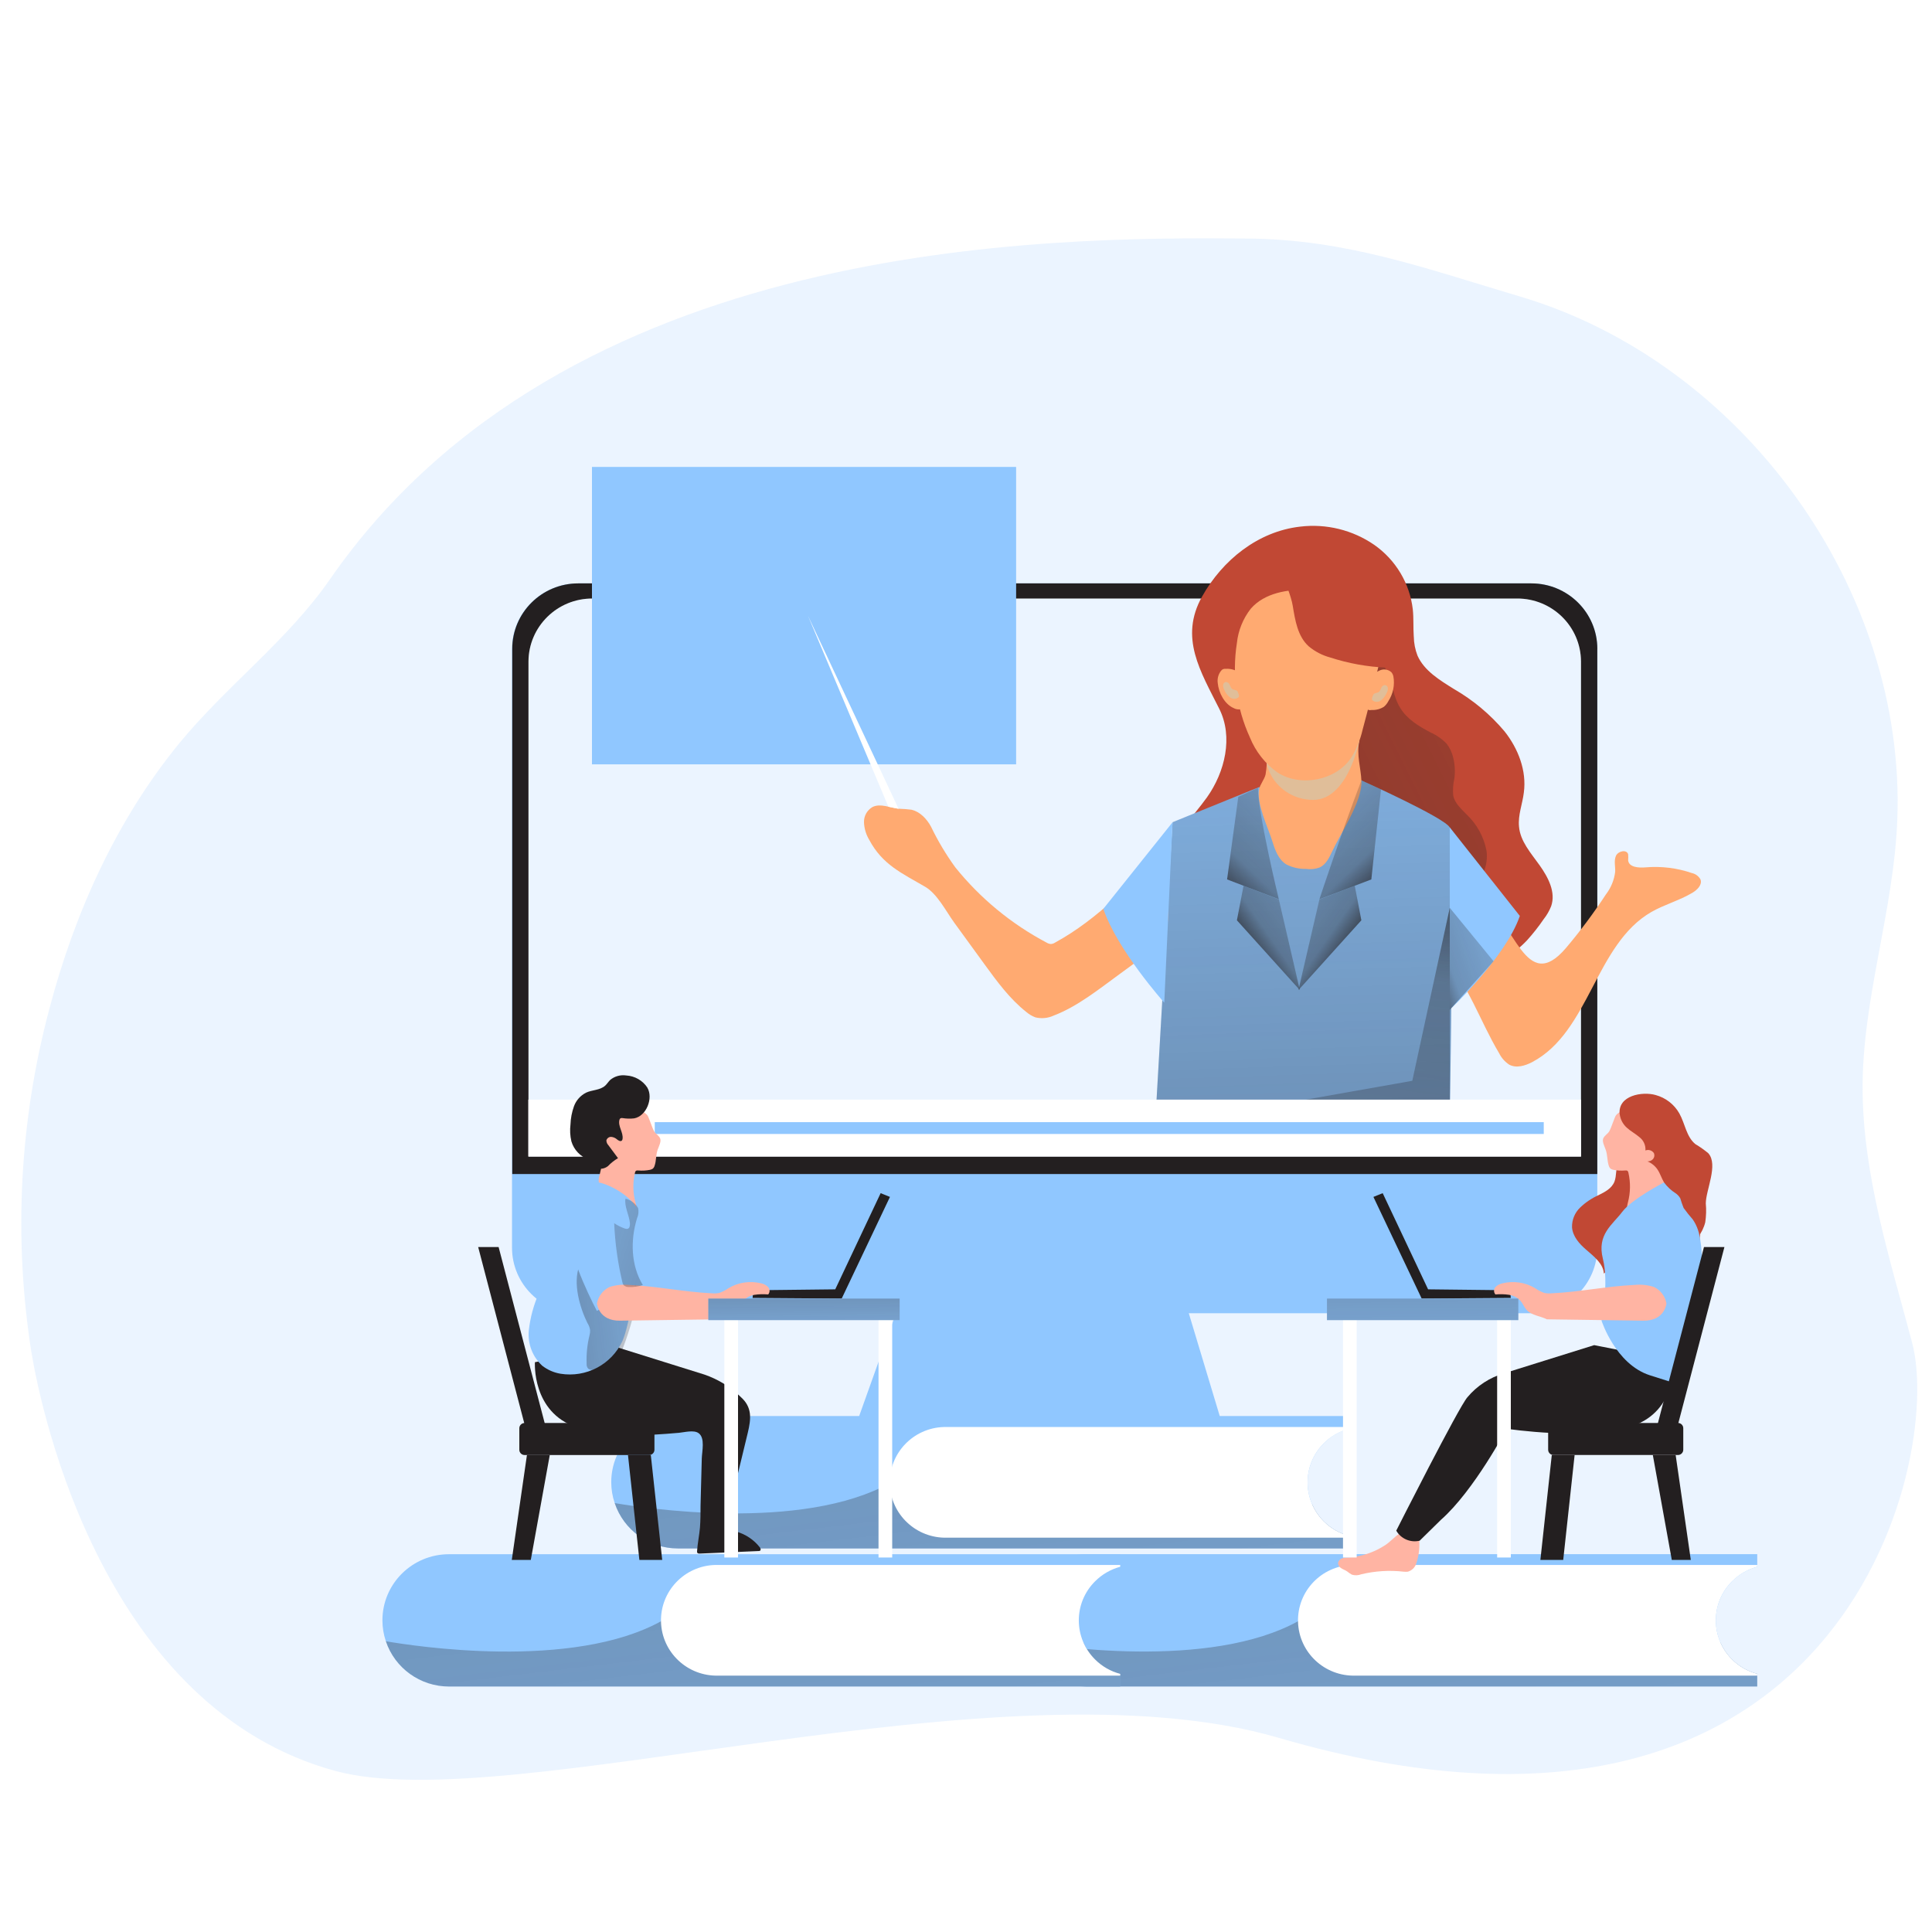 <svg xmlns="http://www.w3.org/2000/svg" xmlns:xlink="http://www.w3.org/1999/xlink" viewBox="0 0 500 440" data-imageid="online-class-42" imageName="Online Class" class="illustrations_image" style="width: 158px; height: 158px;"><defs><style>.cls-1_online-class-42{clip-path:url(#clippath);}.cls-2_online-class-42{fill:none;}.cls-2_online-class-42,.cls-3_online-class-42,.cls-4_online-class-42,.cls-5_online-class-42,.cls-6_online-class-42,.cls-7_online-class-42,.cls-8_online-class-42,.cls-9_online-class-42,.cls-10_online-class-42,.cls-11_online-class-42,.cls-12_online-class-42,.cls-13_online-class-42,.cls-14_online-class-42,.cls-15_online-class-42,.cls-16_online-class-42,.cls-17_online-class-42,.cls-18_online-class-42,.cls-19_online-class-42,.cls-20_online-class-42,.cls-21_online-class-42,.cls-22_online-class-42,.cls-23_online-class-42,.cls-24_online-class-42,.cls-25_online-class-42,.cls-26_online-class-42{stroke-width:0px;}.cls-3_online-class-42{fill:url(#linear-gradient);}.cls-4_online-class-42{isolation:isolate;opacity:.18;}.cls-4_online-class-42,.cls-26_online-class-42{fill:#68e1fd;}.cls-5_online-class-42{fill:url(#linear-gradient-11-online-class-42);}.cls-6_online-class-42{fill:url(#linear-gradient-12-online-class-42);}.cls-7_online-class-42{fill:url(#linear-gradient-13-online-class-42);}.cls-8_online-class-42{fill:url(#linear-gradient-10-online-class-42);}.cls-9_online-class-42{fill:url(#linear-gradient-16-online-class-42);}.cls-10_online-class-42{fill:url(#linear-gradient-15-online-class-42);}.cls-11_online-class-42{fill:url(#linear-gradient-14-online-class-42);}.cls-12_online-class-42{fill:url(#linear-gradient-4-online-class-42);}.cls-13_online-class-42{fill:url(#linear-gradient-2-online-class-42);}.cls-14_online-class-42{fill:url(#linear-gradient-3-online-class-42);}.cls-15_online-class-42{fill:url(#linear-gradient-8-online-class-42);}.cls-16_online-class-42{fill:url(#linear-gradient-9-online-class-42);}.cls-17_online-class-42{fill:url(#linear-gradient-7-online-class-42);}.cls-18_online-class-42{fill:url(#linear-gradient-5-online-class-42);}.cls-19_online-class-42{fill:url(#linear-gradient-6-online-class-42);}.cls-20_online-class-42{fill:#231f20;}.cls-21_online-class-42{fill:#e0be99;}.cls-22_online-class-42{fill:#c14834;}.cls-23_online-class-42{fill:#fff;}.cls-24_online-class-42{fill:#ffaa71;}.cls-25_online-class-42{fill:#ffb4a3;}</style><linearGradient id="linear-gradient-online-class-42" x1="295.61" y1="2042.6" x2="303.78" y2="1932.52" gradientTransform="translate(-31 2323.65) scale(1 -1)" gradientUnits="userSpaceOnUse"><stop offset="0" stop-color="#231f20"/><stop offset=".08" stop-color="#231f20" stop-opacity=".69"/><stop offset=".21" stop-color="#231f20" stop-opacity=".32"/><stop offset="1" stop-color="#231f20" stop-opacity="0"/></linearGradient><linearGradient id="linear-gradient-2-online-class-42" x1="383.05" y1="2044.97" x2="619.21" y2="2162.35" gradientTransform="translate(-96.29 2252.6) scale(1 -1)" xlink:href="#linear-gradient-online-class-42"/><linearGradient id="linear-gradient-3-online-class-42" x1="1232.47" y1="1940.02" x2="1239.75" y2="2171.45" gradientTransform="translate(1572.58 2252.6) rotate(-180)" xlink:href="#linear-gradient-online-class-42"/><linearGradient id="linear-gradient-4-online-class-42" x1="1207.16" y1="2031.17" x2="1162.71" y2="2046.08" gradientTransform="translate(1572.58 2252.6) rotate(-180)" xlink:href="#linear-gradient-online-class-42"/><linearGradient id="linear-gradient-5-online-class-42" x1="1212.81" y1="2053.24" x2="1245.72" y2="2087.78" gradientTransform="translate(1572.58 2252.6) rotate(-180)" xlink:href="#linear-gradient-online-class-42"/><linearGradient id="linear-gradient-6-online-class-42" x1="1222.22" y1="2034.96" x2="1254.95" y2="2057.73" gradientTransform="translate(1572.58 2252.6) rotate(-180)" xlink:href="#linear-gradient-online-class-42"/><linearGradient id="linear-gradient-7-online-class-42" x1="-581.35" y1="2051.03" x2="-544.59" y2="2089.59" gradientTransform="translate(895.53 2252.6) scale(1 -1)" xlink:href="#linear-gradient-online-class-42"/><linearGradient id="linear-gradient-8-online-class-42" x1="-573.47" y1="2034.95" x2="-540.72" y2="2057.73" gradientTransform="translate(895.53 2252.6) scale(1 -1)" xlink:href="#linear-gradient-online-class-42"/><linearGradient id="linear-gradient-9-online-class-42" x1="1216.68" y1="2075.35" x2="1244.21" y2="1865.35" gradientTransform="translate(1572.58 2252.6) rotate(-180)" xlink:href="#linear-gradient-online-class-42"/><linearGradient id="linear-gradient-10-online-class-42" x1="335.6" y1="2013.68" x2="379.82" y2="1642.05" gradientTransform="translate(-96.29 2252.6) scale(1 -1)" xlink:href="#linear-gradient-online-class-42"/><linearGradient id="linear-gradient-11-online-class-42" x1="441.25" y1="1977.95" x2="485.47" y2="1606.33" gradientTransform="translate(-96.29 2252.6) scale(1 -1)" xlink:href="#linear-gradient-online-class-42"/><linearGradient id="linear-gradient-12-online-class-42" x1="276.38" y1="1977.95" x2="320.6" y2="1606.33" gradientTransform="translate(-96.29 2252.6) scale(1 -1)" xlink:href="#linear-gradient-online-class-42"/><linearGradient id="linear-gradient-13-online-class-42" x1="229.97" y1="1940.47" x2="294.52" y2="1948.03" gradientTransform="translate(-96.29 2252.6) scale(1 -1)" xlink:href="#linear-gradient-online-class-42"/><linearGradient id="linear-gradient-14-online-class-42" x1="238.95" y1="2026.38" x2="239.3" y2="1993.01" xlink:href="#linear-gradient-online-class-42"/><linearGradient id="linear-gradient-15-online-class-42" x1="293.59" y1="1950.3" x2="200.99" y2="1978.35" gradientTransform="translate(-96.29 2252.6) scale(1 -1)" xlink:href="#linear-gradient-online-class-42"/><linearGradient id="linear-gradient-16-online-class-42" x1="398.91" y1="2046.19" x2="399.6" y2="1967.57" xlink:href="#linear-gradient-online-class-42"/><clipPath id="clippath_online-class-42"><path class="cls-2_online-class-42" d="M439.7-287.36c2.84,2.23,28.26,2.96,30.52,5.81,9.65,12.19,15.84,57.87,21.01,81.25,5.91,26.77-6.75,95.46-25.32,115.63-10.77,11.7-29.11,27.39-45.84,32.81-56.93,18.48-116.43-6.56-174.33-11.89-41.82-3.85-61.53,6.2-90.81,10.07-28.97,3.83-56.3,6.98-84.36-4.53-21.32-8.73-38.71-28.77-48.61-53.31-14-34.66,1.99-67.69,3.4-92.8,2.66-47.37,3.47-110.47,32.02-150.46,14.66-20.52,36.93-34.34,59.93-44.65,30.4-13.63,62.89-19.36,95.91-21.79,16-1.16,31.89-3.14,47.33.63,18.75,4.59,37.38,13.35,55.56,19.85,20.35,7.27,41.56,15.1,56.08,31.09,17.55,19.32,22.94,48.08,42.71,65.12,7.6,6.55,16.99,11.02,24.8,17.17Z"/></clipPath></defs><g id="_0498_online_lesson_online-class-42"><g id="background_online-class-42"><path class="cls-4_online-class-42 targetColor" d="M8.12,319.88c2.67,16.33,19.02,92.29,78.72,108.45,45.13,12.23,171.93-29.64,244.16-8.56,145.37,42.42,172-71.47,163.87-102.22-5.66-21.44-12.65-42.95-12.83-65.34-.19-23.42,8.08-46.45,8.98-70.04,2.29-59.7-39.98-118.3-97.63-135.43-24.68-7.32-44.86-14.8-70.61-15.01-52.27-.45-176.31,0-237.41,88.22-10.92,15.76-26.78,27.56-38.96,42.39-16.24,19.84-27.06,43.82-33.6,68.61-7.75,29-9.35,59.27-4.7,88.92Z" style="fill: rgb(144, 199, 255);"/></g><g id="character_3_online-class-42"><polygon class="cls-26_online-class-42 targetColor" points="316.53 339.33 221.33 339.33 238.18 292.17 302.33 292.17 316.53 339.33" style="fill: rgb(144, 199, 255);"/><polygon class="cls-3_online-class-42" points="316.53 339.33 221.33 339.33 238.18 292.17 302.33 292.17 316.53 339.33"/><path class="cls-26_online-class-42 targetColor" d="M149.6,120.98h246.69c9.44,0,17.09,7.6,17.09,16.97v154.95c0,9.37-7.65,16.97-17.09,16.97h-246.69c-9.44,0-17.09-7.6-17.09-16.97v-154.95c0-9.37,7.65-16.97,17.09-16.97Z" style="fill: rgb(144, 199, 255);"/><path class="cls-20_online-class-42" d="M413.38,137.93v135.91H132.57v-135.91c0-9.36,7.65-16.95,17.08-16.95h246.66c9.43,0,17.08,7.59,17.08,16.95Z"/><path class="cls-23_online-class-42" d="M409.16,141.17v128.13H136.77v-128.13c.06-9.04,7.48-16.32,16.58-16.27h239.23c9.1-.05,16.53,7.24,16.58,16.27Z"/><path class="cls-4_online-class-42 targetColor" d="M409.16,141.17v128.13H136.77v-128.13c.06-9.04,7.48-16.32,16.58-16.27h239.23c9.1-.05,16.53,7.24,16.58,16.27Z" style="fill: rgb(144, 199, 255);"/><rect class="cls-26_online-class-42 targetColor" x="153.2" y="90.84" width="109.77" height="76.97" style="fill: rgb(144, 199, 255);"/><path class="cls-22_online-class-42" d="M365.88,134.71c-.16-2.32,0-4.7-.25-7.01-.78-6.73-4.42-12.81-10-16.71-5.59-3.84-12.4-5.51-19.14-4.7-10.93,1.24-20.12,8.68-25.38,18.07-5.99,10.68-.39,19.42,4.45,29.11,3.62,7.24,1.49,16.28-3.21,22.9-3.69,5.17-9.13,10.13-8.67,16.46.29,3.84,2.76,7.13,5.15,10.17,1.6,2.03,3.39,4.19,5.91,4.78,1.27.23,2.58.23,3.85,0,2.85-.4,5.68-.97,8.46-1.7,2.7-.72,5.47-1.61,8.25-1.24,4.7.6,8.17,4.53,10.88,8.36s5.39,8.1,9.7,10.01c3.27,1.46,7.02,1.33,10.6,1.03,10.43-.86,21.49-3.26,28.66-10.83,1.58-1.74,3.04-3.59,4.36-5.53.81-1.02,1.46-2.15,1.94-3.36,1.25-3.61-.75-7.44-3-10.6-2.25-3.16-5-6.2-5.32-10-.3-2.98.9-5.87,1.25-8.82.76-5.63-1.45-11.35-5-15.83-3.67-4.36-8.08-8.05-13.02-10.91-3.75-2.33-7.75-4.75-9.5-8.68-.61-1.58-.94-3.26-.96-4.96Z"/><path class="cls-13_online-class-42" d="M359.74,145.91c.82,2.48,1.25,5.15,2.69,7.38,1.75,2.83,4.72,4.64,7.67,6.2,1.59.7,3.03,1.7,4.25,2.94.85,1.08,1.44,2.33,1.74,3.66.43,1.75.53,3.57.31,5.36-.36,1.49-.45,3.03-.29,4.55.44,1.9,2,3.29,3.36,4.69,2.71,2.54,4.55,5.86,5.24,9.5.5,3.65-.99,7.7-4.24,9.49-1.18.6-2.44,1.02-3.75,1.24-2.1.41-4.22.67-6.36.77-1.52.11-3.05-.01-4.54-.37-1.81-.64-3.5-1.58-5-2.77l-19.89-14.04c-2.31-1.41-4.31-3.27-5.89-5.47-1.09-1.99-1.81-4.16-2.14-6.4-1.09-5.44-1.92-11.27.2-16.41,1.65-4.02,4.92-7.13,8.1-10.12l8.06-7.57c2.34-2.2,4.17-3.16,6.25-.47,1.83,2.37,3.26,5.01,4.22,7.84Z"/><path class="cls-24_online-class-42" d="M373.6,217.76c6.61,7.35,9.36,16.41,14.37,24.81.59,1.2,1.49,2.22,2.61,2.96,1.84.99,4.12.3,5.97-.67,14.88-7.89,16.24-30.45,30.84-38.85,3.39-1.93,7.23-2.95,10.6-4.96,1.25-.74,2.6-2.07,2.1-3.44-.46-.85-1.27-1.45-2.22-1.66-3.84-1.32-7.92-1.82-11.97-1.48-1.81.16-4.34,0-4.54-1.82.05-.52.05-1.05,0-1.58-.4-1.31-2.61-.83-3.16.43-.55,1.27-.14,2.7-.19,4.08-.25,2.15-1.09,4.2-2.42,5.92-3.15,4.82-6.6,9.44-10.32,13.84-10.55,12.4-13.21-7.38-21.54-11.51-.79-.33-1.64-.5-2.5-.51-7.42-.5-14.85-.65-22.29-.45,2.64,2.1,12.3,12.24,14.67,14.87Z"/><path class="cls-26_online-class-42 targetColor" d="M352.33,171.97s21.59,9.66,22.87,12.19c1.27,2.53,0,74.71,0,74.71h-76.12l4.37-76.07,22.27-9.05,26.61-1.79Z" style="fill: rgb(144, 199, 255);"/><path class="cls-14_online-class-42" d="M299.07,258.88h76.13s1.25-72.18,0-74.74c-1.25-2.55-22.87-12.18-22.87-12.18l-26.6,1.77-22.27,9.05-2.11,36.53-2.29,39.57Z"/><path class="cls-26_online-class-42 targetColor" d="M375.2,184.12l18.13,22.92c-3.65,10.7-18.13,24.28-18.13,24.28v-47.21Z" style="fill: rgb(144, 199, 255);"/><polygon class="cls-12_online-class-42" points="375.2 204.94 386.53 218.77 375.2 231.36 375.2 204.94"/><path class="cls-24_online-class-42" d="M351.78,161.7c-.74,3.89.4,6.86.56,10.43.22,5.3-5.42,13.57-7.67,18.41-.72,1.56-1.59,3.26-3.17,3.97-1.12.41-2.33.53-3.51.36-1.76.04-3.51-.35-5.07-1.15-2.05-1.24-2.94-3.72-3.65-6.03-1.16-3.72-4.11-9.61-3.4-13.44.22-1.24,1.35-2.48,1.66-3.82.3-1.73.39-3.49.29-5.25-.09-9.33,23.97-3.47,23.97-3.47Z"/><path class="cls-21_online-class-42" d="M351.78,161.7s-3.05,16.22-12.76,15.28c-5.44-.33-10.02-4.17-11.25-9.44l24-5.84Z"/><path class="cls-24_online-class-42" d="M352.63,158.89c-.59,2.59-1.61,5.07-3.02,7.33-3.97,5.77-13,7.54-18.97,3.72-3.22-2.29-5.7-5.45-7.17-9.1-3.49-7.65-4.66-16.14-3.36-24.43.34-3.24,1.59-6.32,3.6-8.89,3.54-4.06,9.57-5.11,14.99-4.82,4.91.26,10,1.48,13.68,4.59,4.05,3.55,5.81,9.03,4.59,14.25-1.39,5.78-2.75,11.58-4.34,17.36Z"/><path class="cls-24_online-class-42" d="M238.78,181.14c-.81-.77-1.81-1.32-2.9-1.59-1.1-.14-2.21-.22-3.32-.25-2.29-.26-4.69-1.46-6.75-.45-1.41.82-2.26,2.33-2.21,3.96.06,1.59.52,3.14,1.34,4.51,3.45,6.51,8.52,8.68,14.48,12.17,3.14,1.84,5.32,6.2,7.5,9.24l7.88,10.84c3.22,4.43,6.5,8.92,10.81,12.33.7.6,1.5,1.08,2.37,1.4,1.58.38,3.25.21,4.72-.47,6.25-2.39,11.81-6.93,17.21-10.85,2.5-1.84,5.09-3.72,7.6-5.57,1.09-.81,3.11-1.84,3.81-3.05.39-.77.61-1.62.66-2.48.95-7.32-.36-14.77-.17-22.15-8.22,9.33-17.72,19.19-28.74,25.2-.33.22-.71.35-1.1.38-.4-.03-.79-.16-1.12-.37-9.14-4.83-17.18-11.47-23.64-19.5-2.39-3.3-4.48-6.8-6.25-10.47-.56-1.06-1.3-2.02-2.17-2.84Z"/><path class="cls-24_online-class-42" d="M356.92,143.58c1.04-.55,2.32-.39,3.19.41.25.32.42.69.5,1.08.39,2.22-.08,4.51-1.31,6.4-.28.55-.67,1.04-1.14,1.44-.95.6-2.07.89-3.2.84-.25.05-.51.05-.76,0-.2-.09-.38-.23-.52-.4-.73-.9-1.05-2.07-.89-3.21.24-2.55,1.71-5.51,4.14-6.56Z"/><path class="cls-24_online-class-42" d="M319.28,153.26c1.04.56,2.32.4,3.19-.4.25-.32.42-.69.5-1.08.4-2.22-.07-4.51-1.31-6.4-.28-.55-.67-1.04-1.14-1.45-.95-.6-2.07-.9-3.2-.84-.26-.03-.52,0-.76.07-.2.09-.38.22-.52.4-.73.9-1.05,2.07-.89,3.21.24,2.49,1.72,5.44,4.14,6.49Z"/><path class="cls-26_online-class-42 targetColor" d="M303.45,182.81l-17.91,22.4c3.64,10.7,15.77,24.28,15.77,24.28l2.14-46.68Z" style="fill: rgb(144, 199, 255);"/><path class="cls-21_online-class-42" d="M358.91,149.23c-.32.78-.83,1.48-1.49,2.01-.6.49-1.44.53-2.09.11-.12-.08-.2-.19-.25-.32-.05-.21-.01-.44.09-.63l.15-.4c.04-.12.09-.22.16-.32.27-.36.84-.3,1.25-.52s.57-.79.8-1.24c.16-.38.53-.63.94-.64.39.08.68.41.71.81.02.4-.07.8-.27,1.15Z"/><path class="cls-21_online-class-42" d="M316.8,148.44c.31.79.82,1.48,1.49,2.01.6.49,1.45.54,2.1.12.12-.08.2-.2.25-.33.04-.21,0-.43-.09-.62l-.15-.4c-.03-.12-.09-.23-.16-.32-.27-.36-.84-.31-1.25-.53s-.57-.79-.8-1.24c-.16-.37-.53-.62-.94-.64-.39.07-.69.4-.71.79-.03.41.06.81.26,1.17Z"/><path class="cls-18_online-class-42" d="M352.33,171.97l5.07,2.33-2.5,23.29-13.44,5.13s5.64-17.07,10.87-30.76Z"/><polygon class="cls-19_online-class-42" points="350.61 199.24 352.32 208.17 336.03 226.24 341.46 202.79 350.61 199.24"/><path class="cls-17_online-class-42" d="M325.54,173.89l-5.07,2.32-2.9,21.38,13.39,5.13s-5.25-21.52-5.42-28.84Z"/><polygon class="cls-15_online-class-42" points="321.83 199.24 320.11 208.17 336.4 226.24 330.97 202.79 321.83 199.24"/><polygon class="cls-16_online-class-42" points="315.25 258.6 365.5 249.71 375.2 204.94 375.2 254.77 375.2 258.87 315.25 258.6"/><path class="cls-22_online-class-42" d="M334.56,126.79c.62,3.72,1.25,7.86,4.12,10.47,1.63,1.36,3.53,2.35,5.59,2.9,4.7,1.53,9.58,2.41,14.52,2.62,2.68-11.89-4.86-23.69-16.84-26.35-1.51-.34-3.05-.51-4.6-.53-8.61-.24-3.7,5.32-2.79,10.89Z"/><rect class="cls-23_online-class-42" x="136.73" y="254.58" width="272.43" height="14.73"/><polygon class="cls-23_online-class-42" points="229.92 178.79 209.09 129.32 232.55 179.31 229.92 178.79"/><rect class="cls-26_online-class-42 targetColor" x="169.45" y="260.41" width="230.07" height="3.06" style="fill: rgb(144, 199, 255);"/></g><g id="books_online-class-42"><path class="cls-26_online-class-42 targetColor" d="M342.62,343.51c-5.63,5.6-5.62,14.67.02,20.26,1.79,1.78,4.03,3.06,6.48,3.7v3.27h-173.68c-7.44,0-14.03-4.74-16.36-11.75-.59-1.74-.89-3.56-.89-5.4,0-9.45,7.7-17.11,17.22-17.12h173.71v3.27c-2.46.66-4.7,1.95-6.5,3.75Z" style="fill: rgb(144, 199, 255);"/><path class="cls-8_online-class-42" d="M349.12,367.47v3.27h-173.68c-7.44,0-14.03-4.74-16.36-11.75,6.6,1.15,48.37,7.76,71.62-5.4l108.92,5.77c1.76,4,5.25,6.98,9.5,8.1Z"/><path class="cls-23_online-class-42" d="M342.62,343.51c-5.63,5.6-5.62,14.67.02,20.26,1.79,1.78,4.03,3.06,6.48,3.7v.48h-103.99c-7.97.23-14.62-5.99-14.85-13.9-.23-7.91,6.03-14.51,14-14.74.28,0,.57,0,.85,0h103.99v.47c-2.46.65-4.7,1.93-6.5,3.72Z"/><path class="cls-26_online-class-42 targetColor" d="M448.27,379.23c-5.63,5.6-5.62,14.67.02,20.26,1.79,1.78,4.03,3.06,6.48,3.7v3.27h-173.68c-7.43,0-14.02-4.72-16.36-11.72-.59-1.74-.89-3.56-.89-5.4,0-9.45,7.7-17.11,17.22-17.12h173.71v3.27c-2.46.65-4.7,1.93-6.5,3.72Z" style="fill: rgb(144, 199, 255);"/><path class="cls-5_online-class-42" d="M454.77,403.19v3.27h-173.68c-7.43,0-14.02-4.72-16.36-11.72,6.6,1.15,48.37,7.76,71.62-5.4l108.92,5.77c1.76,3.99,5.26,6.96,9.5,8.07Z"/><path class="cls-23_online-class-42" d="M448.27,379.23c-5.63,5.6-5.62,14.67.02,20.26,1.79,1.78,4.03,3.06,6.48,3.7v.46h-103.99c-7.97.23-14.62-5.99-14.85-13.9-.23-7.91,6.03-14.51,14-14.74.28,0,.57,0,.85,0h103.99v.47c-2.46.66-4.7,1.95-6.5,3.75Z"/><path class="cls-26_online-class-42 targetColor" d="M283.41,379.24c-5.63,5.6-5.62,14.67.02,20.26,1.79,1.78,4.03,3.06,6.48,3.7v3.27H116.22c-7.43,0-14.02-4.72-16.36-11.72-.59-1.74-.89-3.56-.89-5.4,0-9.45,7.7-17.11,17.22-17.12h173.71v3.27c-2.46.65-4.7,1.93-6.5,3.72Z" style="fill: rgb(144, 199, 255);"/><path class="cls-6_online-class-42" d="M289.91,403.2v3.27H116.22c-7.43,0-14.02-4.72-16.36-11.72,6.6,1.15,48.37,7.76,71.62-5.4l108.92,5.77c1.76,3.99,5.26,6.96,9.5,8.07Z"/><path class="cls-23_online-class-42" d="M283.41,379.24c-5.63,5.6-5.62,14.67.02,20.26,1.79,1.78,4.03,3.06,6.48,3.7v.45h-103.99c-7.97.23-14.62-5.99-14.85-13.9-.23-7.91,6.03-14.51,14-14.74.28,0,.57,0,.85,0h103.99v.47c-2.46.66-4.71,1.96-6.5,3.76Z"/></g><g id="character_2_online-class-42"><path class="cls-20_online-class-42" d="M168,346.56h-32.23c-.76,0-1.37-.61-1.37-1.36v-5.57c0-.75.62-1.36,1.37-1.36h32.23c.76,0,1.37.61,1.37,1.36v5.57c0,.75-.62,1.36-1.37,1.36Z"/><polygon class="cls-20_online-class-42" points="162.52 346.56 168.43 346.56 171.38 373.71 165.47 373.71 162.52 346.56"/><polygon class="cls-20_online-class-42" points="132.45 373.71 136.37 346.56 142.28 346.56 137.37 373.71 132.45 373.71"/><polygon class="cls-20_online-class-42" points="123.75 292.73 129.04 292.73 141.01 338.47 135.72 338.47 123.75 292.73"/><polygon class="cls-26_online-class-42 targetColor" points="153.2 257.14 164.77 261.95 153.2 266.45 153.2 257.14" style="fill: rgb(144, 199, 255);"/><path class="cls-20_online-class-42" d="M138.44,322.52s-.87,12.95,10.78,16.86c8.32,2.79,17.87,2.18,26.49,1.43,1.39-.12,3.87-.82,5.1.1,1.72,1.24.86,4.7.81,6.57-.11,4.07-.21,8.12-.32,12.19,0,1.87,0,3.8-.15,5.66s-.61,4.04-.75,6.1c-.04.17,0,.35.11.5.14.11.33.16.51.14l15.27-.66c.16.02.33-.03.46-.12.22-.21.07-.58-.1-.83-1.57-2.01-3.77-3.46-6.25-4.13-.58-.15-1.14-.38-1.65-.71-1.59-1.24-.27-3.91.09-5.41l1.57-6.52,3.1-12.82c.92-3.8,1.15-6.69-1.8-9.33-2.65-2.61-5.87-4.59-9.4-5.8l-23.25-7.27-20.63,4.07Z"/><polygon class="cls-20_online-class-42" points="230.32 279.76 217.83 306.07 194.77 305.9 194.96 303.92 216.16 303.68 227.91 278.79 230.32 279.76"/><path class="cls-25_online-class-42" d="M169.25,262.75c.44.72,1.32,1.14,1.61,1.92s-.32,1.95-.67,2.9c-.47,1.33-.32,2.82-.79,4.15-.08.29-.25.55-.47.74-.21.14-.46.24-.71.29-1,.2-2.02.26-3.04.17-.2-.04-.4-.01-.59.07-.15.13-.24.31-.26.51-.59,2.53-.55,5.16.11,7.66.22.83.46,1.84-.15,2.48-.22.2-.49.34-.79.4-1.92.46-3.75-.96-5.07-2.48-1.16-1.33-2.16-2.78-2.97-4.34-.25-.43-.43-.91-.51-1.4-.04-.64.05-1.28.26-1.89.55-2.09.88-4.22.99-6.38.15-2.75,0-5.62,1.01-8.17.31-.88.9-1.63,1.69-2.15.93-.44,1.96-.61,2.99-.48,2.02.07,4.24.35,5.61,1.82.4.42,1.24,3.26,1.76,4.15Z"/><path class="cls-26_online-class-42 targetColor" d="M155.06,276.06h.17c3.67.91,9.02,4.23,10.22,7.93,1.51,4.64,2.5,10.88,1.41,15.68-.74,3.26-2.5,6.2-3.49,9.4-.84,2.64-1.19,5.44-2.29,7.99-2.82,6.08-9.38,9.54-16.03,8.46-1.72-.29-3.34-1-4.71-2.06-2.53-2.33-3.82-5.7-3.49-9.12.37-3.36,1.26-6.65,2.64-9.75l5.72-14.82c1.39-3.55,4.75-14.71,9.83-13.71Z" style="fill: rgb(144, 199, 255);"/><path class="cls-7_online-class-42" d="M152.1,312.51c.32.53.53,1.12.62,1.74.02.45-.04.9-.16,1.34-.59,2.41-.84,4.89-.74,7.37-.04.45.1.89.39,1.24.32.23.71.35,1.11.35,1.43.23,2.89.09,4.25-.42,1.46-.91,2.56-2.29,3.11-3.91,1.83-4.5,3.22-9.16,4.16-13.93.24-.76.31-1.56.22-2.36-.31-1.19-1.08-2.21-2.15-2.83-1-.68-2.14-1.18-3.1-1.92-1.9-1.44-3.3-4.06-5.89-4.39-1.84-.13-3.52,1.05-4,2.83-1.7,4.45.12,10.82,2.16,14.9Z"/><path class="cls-26_online-class-42 targetColor" d="M158.32,286.88s5.25,14.09,6.25,15.12c1,1.03-10.1,7.26-10.1,7.26,0,0-7.27-13.71-6.92-19.63.35-5.93,6.67-8.33,10.77-2.74Z" style="fill: rgb(144, 199, 255);"/><path class="cls-25_online-class-42" d="M154.5,307.34s.39,4.54,5.99,4.45l24.99-.35c1.69-.87,4.01-1,5.29-2.48.6-.67.91-1.56,1.5-2.26.79-.87,1.87-1.44,3.04-1.61,1.16-.17,2.33-.19,3.5-.09.47-.54.47-1.34,0-1.89-.49-.5-1.12-.84-1.81-.98-2.87-.71-5.91-.27-8.45,1.24-.74.52-1.54.94-2.39,1.24-.62.13-1.26.16-1.9.1-7.18-.33-14.28-1.85-21.47-2.17-1.68-.16-3.38.01-5,.52-1.73.8-2.96,2.4-3.29,4.27Z"/><rect class="cls-23_online-class-42" x="187.46" y="308.86" width="3.54" height="64.22"/><rect class="cls-23_online-class-42" x="227.36" y="308.86" width="3.54" height="64.22"/><rect class="cls-26_online-class-42 targetColor" x="183.31" y="306.07" width="49.52" height="5.58" style="fill: rgb(144, 199, 255);"/><rect class="cls-11_online-class-42" x="183.31" y="306.07" width="49.52" height="5.58"/><path class="cls-20_online-class-42" d="M167.55,251.49c-1.22-1.86-3.25-3.03-5.49-3.16-1.49-.22-3.01.2-4.16,1.17-.45.45-.79,1-1.25,1.44-1.34,1.24-3.4,1.09-5,1.85-1.45.75-2.56,2-3.11,3.52-.54,1.51-.85,3.1-.9,4.7-.18,1.47-.1,2.95.24,4.39.65,2.16,2.28,3.89,4.4,4.68.5.12.96.36,1.34.69.3.33.4.82.69,1.17.71.87,2.14.55,3.02-.14.77-.81,1.65-1.5,2.61-2.07l-2.5-3.36c-.32-.34-.5-.78-.51-1.24.16-.55.67-.93,1.25-.91.56.05,1.09.28,1.51.66.36.3.91.63,1.25.29.1-.11.16-.25.17-.4.27-1.66-1.25-3.31-.8-4.96.04-.15.12-.28.24-.38.18-.09.38-.12.57-.07,1,.16,2.01.19,3.01.07,3.16-.58,4.99-5.23,3.41-7.93Z"/><path class="cls-10_online-class-42" d="M163.03,286.49c0,.61,0,1.38-.64,1.53-.25.04-.51,0-.74-.1-.96-.33-1.86-.79-2.7-1.36.22,5.13.92,10.23,2.11,15.23.05.28.16.56.32.79.36.35.86.53,1.36.5,1.23.06,2.46-.11,3.62-.52-3.1-5.11-3.24-11.6-1.49-17.29.37-.82.46-1.74.27-2.62-.69-1.23-1.89-2.11-3.27-2.42-.37,1.87.99,4.35,1.14,6.26Z"/></g><g id="character_1_online-class-42"><path class="cls-22_online-class-42" d="M413.71,279.3c-1.76.79-3.37,1.87-4.76,3.2-1.4,1.34-2.17,3.21-2.11,5.15.19,2.32,1.86,4.23,3.62,5.74,2.01,1.76,4.46,3.6,4.62,6.2,1.44-1.07,2.75-2.31,4.24-3.31,2.6-1.76,5.66-2.7,8.52-4.01,2.86-1.3,5.7-3.14,7.06-5.95.74-1.78,1.16-3.67,1.25-5.59.29-2.05.35-4.13.16-6.2-.2-2.08-1.11-4.03-2.6-5.51-2.26-1.72-4.92-2.84-7.73-3.25-3.23.16-6.07,2.19-7.27,5.17-.59,1.55-.31,3.31-.89,4.86-.72,1.81-2.49,2.68-4.11,3.5Z"/><path class="cls-25_online-class-42" d="M348.95,373.08c-.56-.01-1.13.07-1.66.25-.55.19-.94.67-1,1.24.05.55.37,1.05.86,1.31.46.3,1,.47,1.46.78.39.32.81.61,1.25.86.79.24,1.64.21,2.41-.09,3.6-.87,7.33-1.1,11.01-.68.36.04.72.04,1.07,0,1.07-.31,1.9-1.14,2.2-2.2.74-2.22.96-4.58.64-6.9,0-.26-.07-.51-.19-.74-.15-.18-.34-.32-.55-.42-3.49-1.71-5.4,1.71-7.96,3.39-2.85,1.87-6.14,2.97-9.55,3.2Z"/><path class="cls-20_online-class-42" d="M433.25,322.18s.87,12.95-10.78,16.86c-11.66,3.91-32.55.72-32.55.72,0,0-8.41,15.99-17.01,23.57l-5.5,5.4c-2.38.57-4.85-.49-6.06-2.6,0,0,16.24-32.14,18.43-34.54,2.48-2.96,5.8-5.12,9.52-6.2l23.27-7.27,20.68,4.08Z"/><polygon class="cls-20_online-class-42" points="355.44 279.76 367.93 306.07 390.99 305.9 390.81 303.92 369.59 303.68 357.84 278.79 355.44 279.76"/><path class="cls-25_online-class-42" d="M416.5,262.75c-.42.72-1.31,1.14-1.6,1.92s.32,1.95.66,2.9c.49,1.33.34,2.82.8,4.15.08.29.25.55.47.74.21.15.46.24.71.29,1,.2,2.02.26,3.04.17.2-.04.4-.01.59.07.15.13.24.31.26.51.58,2.53.54,5.16-.12,7.66-.21.83-.45,1.84.16,2.48.22.2.49.34.79.4,1.92.46,3.75-.96,5.07-2.48,1.16-1.33,2.16-2.78,2.97-4.34.25-.43.43-.91.51-1.4.04-.64-.05-1.28-.26-1.89-.55-2.09-.89-4.22-1-6.38-.14-2.75.06-5.62-1.01-8.17-.31-.88-.89-1.63-1.67-2.15-.93-.44-1.97-.61-3-.48-2.01.07-4.24.35-5.61,1.82-.39.42-1.22,3.26-1.76,4.15Z"/><path class="cls-26_online-class-42 targetColor" d="M430.65,276.01s-8.31,4.27-10.82,7.62c-2.51,3.35-6.61,5.82-5,12.15,1.61,6.34-.35,16.01-.35,16.01,0,0,3.61,11.27,12.5,14.13,8.88,2.85,6.44,1.95,6.44,1.95,0,0,4.71-20.9,6.56-26.72,1.85-5.82-1.27-26.07-9.32-25.14Z" style="fill: rgb(144, 199, 255);"/><path class="cls-22_online-class-42" d="M419.17,258.31c.17,1.36.82,2.61,1.84,3.53.99.91,2.2,1.54,3.22,2.41,1.1.82,1.7,2.13,1.61,3.49.81-.32,1.73-.02,2.2.71.21.51.12,1.09-.24,1.51-.37.41-.9.63-1.45.6,1.05.43,1.95,1.15,2.59,2.08.71,1.04,1.06,2.28,1.71,3.37.8,1.1,1.81,2.05,2.96,2.78.52.35.95.81,1.25,1.35.24.84.53,1.67.86,2.48.74,1.03,1.53,2.03,2.37,2.98,1.14,1.66,1.79,3.6,1.89,5.61-.06-.59-.06-1.19,0-1.79.21-.35.41-.71.6-1.08.32-.65.57-1.33.74-2.03.24-1.61.29-3.24.14-4.86,0-3.47,3.3-10.01.65-12.99-1.06-.88-2.18-1.67-3.36-2.37-2.34-1.92-2.66-5.31-4.14-7.94-1.32-2.34-3.53-4.05-6.14-4.76-3.45-.98-9.77.1-9.31,4.92Z"/><path class="cls-26_online-class-42 targetColor" d="M427.45,286.88s-5.25,14.09-6.25,15.12,10.11,7.26,10.11,7.26c0,0,7.26-13.71,6.92-19.63-.34-5.93-6.7-8.33-10.78-2.74Z" style="fill: rgb(144, 199, 255);"/><path class="cls-25_online-class-42" d="M431.27,307.34s-.39,4.54-6,4.45l-24.93-.35c-1.7-.87-4.02-1-5.29-2.48-.61-.67-.92-1.56-1.5-2.26-.79-.87-1.87-1.44-3.04-1.61-1.16-.17-2.33-.19-3.5-.09-.47-.54-.47-1.34,0-1.89.49-.5,1.12-.84,1.81-.98,2.87-.71,5.91-.27,8.45,1.24.74.52,1.54.94,2.39,1.24.62.13,1.26.16,1.9.1,7.18-.33,14.28-1.85,21.47-2.17,1.68-.17,3.39.01,5,.52,1.71.82,2.92,2.41,3.24,4.27Z"/><rect class="cls-23_online-class-42" x="347.57" y="308.86" width="3.54" height="64.22"/><rect class="cls-23_online-class-42" x="387.46" y="308.86" width="3.54" height="64.22"/><rect class="cls-26_online-class-42 targetColor" x="343.42" y="306.07" width="49.52" height="5.58" style="fill: rgb(144, 199, 255);"/><rect class="cls-9_online-class-42" x="343.42" y="306.07" width="49.52" height="5.58"/><path class="cls-20_online-class-42" d="M402.03,338.26h32.23c.76,0,1.37.61,1.37,1.36v5.57c0,.75-.62,1.36-1.37,1.36h-32.23c-.76,0-1.37-.61-1.37-1.36v-5.57c0-.75.62-1.36,1.37-1.36Z"/><polygon class="cls-20_online-class-42" points="407.51 346.56 401.6 346.56 398.65 373.71 404.56 373.71 407.51 346.56"/><polygon class="cls-20_online-class-42" points="437.58 373.71 433.66 346.56 427.75 346.56 432.66 373.71 437.58 373.71"/><polygon class="cls-20_online-class-42" points="446.28 292.73 440.99 292.73 429.02 338.47 434.31 338.47 446.28 292.73"/></g></g></svg>